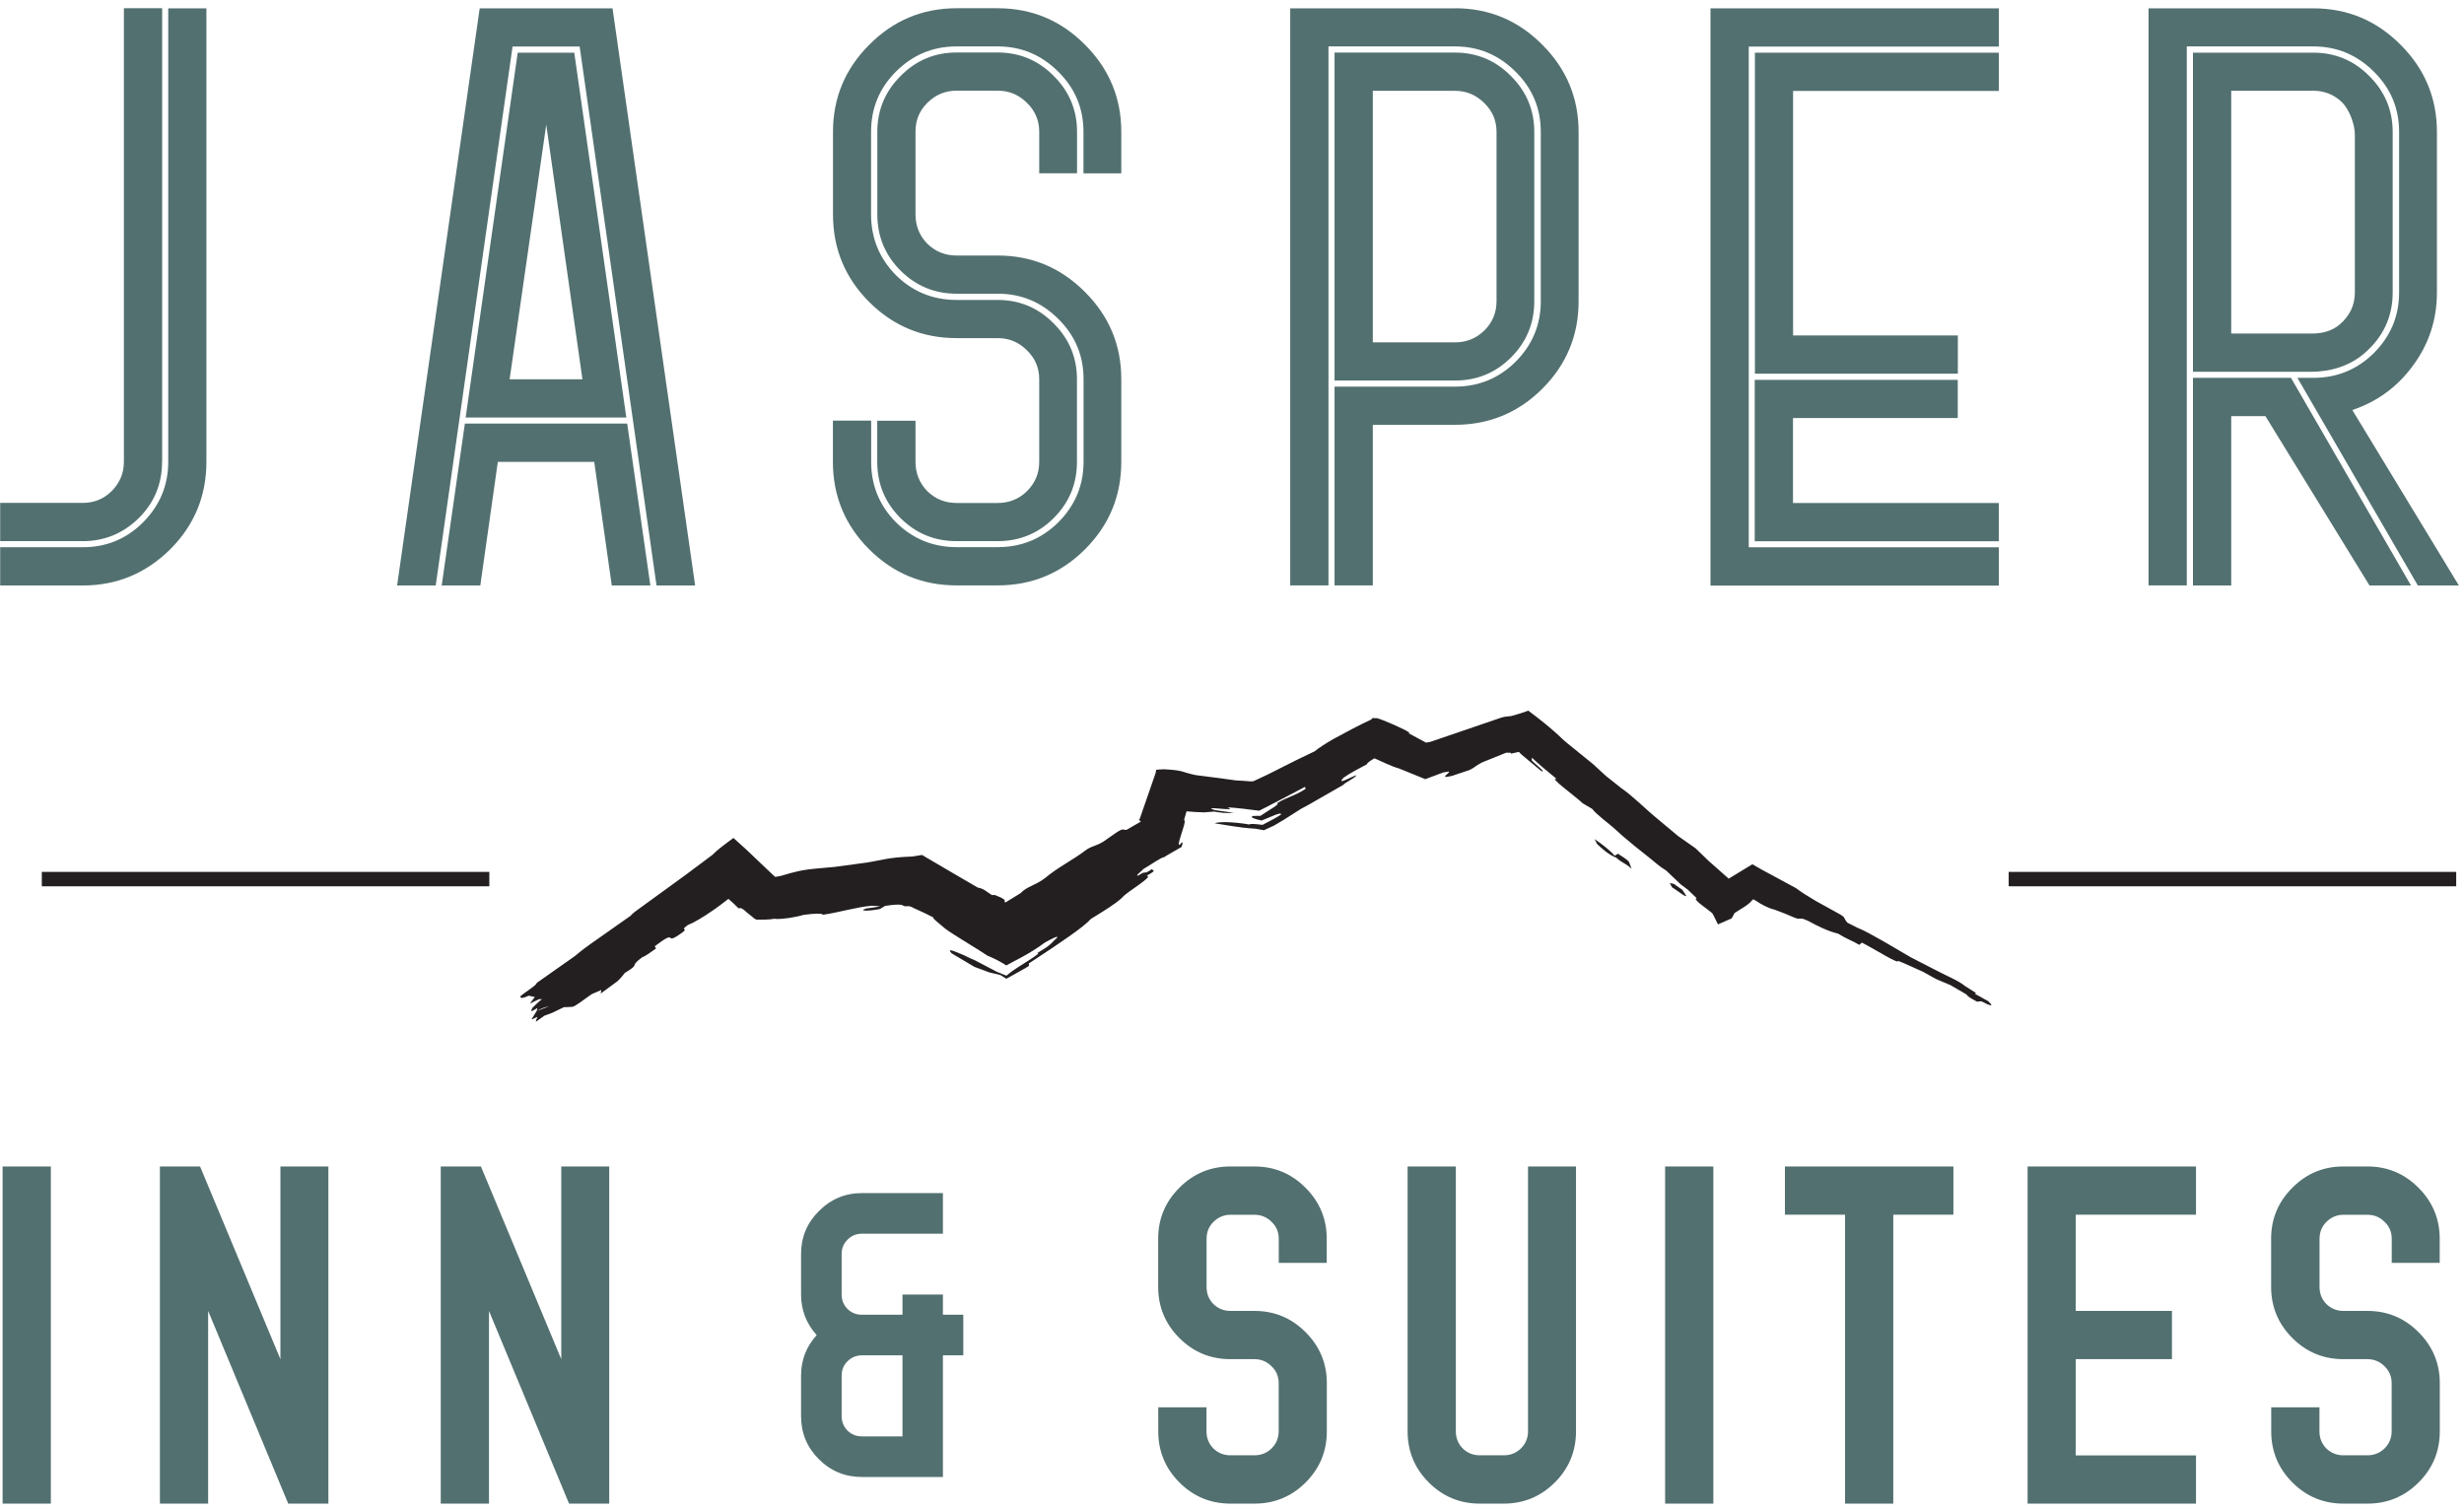 <svg width="284" height="174" viewBox="0 0 284 174" fill="none" xmlns="http://www.w3.org/2000/svg">
<path d="M178.84 86.4C178.34 85.93 177.84 85.47 177.33 84.99C177.85 85.42 178.16 85.69 178.84 86.4ZM23.79 0.96V53.23C23.79 57.17 22.4 60.53 19.62 63.31C16.81 66.09 13.45 67.48 9.54 67.48H0.02V63.07H9.54C12.26 63.07 14.57 62.12 16.48 60.21C18.42 58.27 19.39 55.94 19.39 53.23V0.96H23.8H23.79ZM18.68 53.23C18.68 55.76 17.79 57.92 16.01 59.7C14.2 61.48 12.04 62.37 9.54 62.37H0.02V57.96H9.54C10.85 57.96 11.96 57.51 12.87 56.6C13.81 55.66 14.28 54.54 14.28 53.22V0.95H18.69V53.22L18.68 53.23ZM70.6 0.96L80.12 67.48H75.67L66.81 5.36H59.08L50.22 67.48H45.77L55.29 0.96H70.62H70.6ZM72.29 48.82L74.96 67.48H70.51L68.49 53.23H57.38L55.36 67.48H50.91L53.58 48.82H72.29ZM66.19 6.07L72.19 48.12H53.67L59.67 6.07H66.19ZM67.13 43.71L62.96 14.36L58.74 43.71H67.13ZM114.99 0.95C118.93 0.95 122.29 2.36 125.07 5.17C127.85 7.95 129.24 11.3 129.24 15.2V19.98H124.88V15.2C124.88 12.48 123.91 10.17 121.97 8.26C120.03 6.32 117.7 5.35 114.99 5.35H110.25C107.53 5.35 105.2 6.32 103.26 8.26C101.35 10.17 100.4 12.48 100.4 15.2V24.72C100.4 27.44 101.35 29.77 103.26 31.71C105.2 33.62 107.53 34.57 110.25 34.57H114.99C117.52 34.57 119.68 35.48 121.46 37.29C123.24 39.07 124.13 41.21 124.13 43.71V53.23C124.13 55.76 123.24 57.92 121.46 59.7C119.68 61.48 117.52 62.37 114.99 62.37H110.25C107.72 62.37 105.56 61.48 103.78 59.7C102 57.92 101.11 55.76 101.11 53.23V48.49H105.52V53.23C105.52 54.54 105.97 55.67 106.88 56.61C107.82 57.52 108.94 57.97 110.26 57.97H115C116.31 57.97 117.44 57.52 118.37 56.61C119.31 55.67 119.78 54.55 119.78 53.23V43.71C119.78 42.4 119.31 41.29 118.37 40.38C117.43 39.44 116.31 38.97 115 38.97H110.26C106.32 38.97 102.96 37.58 100.18 34.8C97.4 32.02 96.01 28.66 96.01 24.72V15.2C96.01 11.29 97.4 7.95 100.18 5.17C102.96 2.36 106.32 0.95 110.26 0.95H115H114.99ZM114.99 29.45C118.93 29.45 122.29 30.86 125.07 33.67C127.85 36.45 129.24 39.8 129.24 43.7V53.22C129.24 57.16 127.85 60.52 125.07 63.3C122.29 66.08 118.93 67.47 114.99 67.47H110.25C106.31 67.47 102.95 66.08 100.17 63.3C97.39 60.52 96 57.16 96 53.22V48.48H100.41V53.22C100.41 55.94 101.36 58.27 103.27 60.2C105.21 62.11 107.54 63.06 110.26 63.06H115C117.72 63.06 120.05 62.11 121.98 60.2C123.92 58.26 124.89 55.93 124.89 53.22V43.7C124.89 40.98 123.92 38.67 121.98 36.76C120.04 34.82 117.71 33.85 115 33.85H110.26C107.73 33.85 105.57 32.96 103.79 31.18C102.01 29.4 101.12 27.24 101.12 24.71V15.19C101.12 12.69 102.01 10.55 103.79 8.77C105.57 6.96 107.73 6.05 110.26 6.05H115C117.53 6.05 119.69 6.96 121.47 8.77C123.25 10.55 124.14 12.69 124.14 15.19V19.97H119.78V15.19C119.78 13.88 119.31 12.77 118.37 11.86C117.43 10.92 116.31 10.45 115 10.45H110.26C108.95 10.45 107.82 10.92 106.88 11.86C105.94 12.8 105.52 13.88 105.52 15.19V24.71C105.52 26.02 105.97 27.15 106.88 28.09C107.82 29 108.94 29.45 110.26 29.45H115H114.99ZM167.7 0.95C171.64 0.95 175 2.36 177.78 5.17C180.56 7.95 181.95 11.3 181.95 15.2V34.71C181.95 38.65 180.56 42.01 177.78 44.79C175 47.57 171.64 48.96 167.7 48.96H158.23V67.47H153.82V44.56H167.7C170.42 44.56 172.75 43.61 174.68 41.7C176.62 39.76 177.59 37.43 177.59 34.71V15.2C177.59 12.48 176.62 10.17 174.68 8.26C172.74 6.32 170.41 5.35 167.7 5.35H153.12V67.47H148.71V0.96H167.7V0.95ZM176.84 34.72C176.84 37.25 175.95 39.41 174.17 41.19C172.39 42.97 170.23 43.86 167.7 43.86H153.82V6.06H167.7C170.23 6.06 172.39 6.97 174.17 8.78C175.95 10.56 176.84 12.7 176.84 15.2V34.71V34.72ZM158.23 39.46H167.7C169.01 39.46 170.14 39.01 171.08 38.1C172.02 37.16 172.49 36.04 172.49 34.72V15.21C172.49 13.9 172.02 12.79 171.08 11.88C170.14 10.94 169.02 10.47 167.7 10.47H158.23V39.46ZM230.39 0.96V5.37H201.56V63.08H230.39V67.49H197.15V0.96H230.39ZM230.39 6.07V10.48H206.67V38.66H225.66V43.07H202.27V6.07H230.4H230.39ZM225.65 43.77V48.18H206.66V57.97H230.38V62.38H202.25V43.78H225.64L225.65 43.77ZM283.42 67.48H278.68L264.8 43.55H266.63C269.35 43.55 271.68 42.6 273.61 40.69C275.55 38.75 276.52 36.42 276.52 33.7V15.2C276.52 12.48 275.55 10.17 273.61 8.26C271.67 6.32 269.34 5.35 266.63 5.35H252.05V67.47H247.64V0.96H266.63C270.57 0.96 273.93 2.37 276.71 5.18C279.49 7.96 280.88 11.31 280.88 15.21V33.71C280.88 36.84 279.96 39.65 278.11 42.15C276.33 44.59 274 46.29 271.13 47.26L283.41 67.48H283.42ZM275.78 33.71C275.78 36.51 274.69 38.85 272.51 40.73C270.83 42.18 268.61 42.85 266.39 42.85H252.76V6.07H266.64C269.17 6.07 271.33 6.98 273.11 8.79C274.89 10.57 275.78 12.71 275.78 15.21V33.71ZM264.06 43.55L277.89 67.48H273.11L261.11 47.96H257.17V67.48H252.76V43.55H264.06ZM257.17 38.44H266.56C267.68 38.44 268.82 38.13 269.67 37.4C270.84 36.4 271.42 35.17 271.42 33.7V15.51C271.42 14.3 270.76 12.56 269.88 11.73C269 10.9 267.89 10.46 266.64 10.46H257.17V38.43V38.44ZM0.3 134.44H5.86V173.3H0.3V134.44ZM37.85 134.44V173.3H33.22L23.99 151.09V173.3H18.43V134.44H23.06L32.32 156.65V134.44H37.85ZM70.22 134.44V173.3H65.59L56.36 151.09V173.3H50.8V134.44H55.43L64.69 156.65V134.44H70.22ZM111.03 156.21H108.68V170.23H99.34C97.4 170.23 95.75 169.55 94.38 168.18C93.01 166.81 92.33 165.16 92.33 163.22V158.54C92.33 156.76 92.93 155.2 94.13 153.88C92.93 152.54 92.33 150.98 92.33 149.2V144.52C92.33 142.6 93.01 140.95 94.38 139.59C95.75 138.21 97.4 137.51 99.34 137.51H108.68V142.19H99.34C98.7 142.19 98.14 142.42 97.68 142.88C97.23 143.33 97.01 143.87 97.01 144.52V149.2C97.01 149.85 97.23 150.4 97.68 150.86C98.14 151.31 98.7 151.53 99.34 151.53H104.02V149.2H108.68V151.53H111.03V156.21ZM104.02 156.21H99.34C98.7 156.21 98.14 156.44 97.68 156.9C97.23 157.35 97.01 157.89 97.01 158.54V163.22C97.01 163.86 97.23 164.42 97.68 164.88C98.14 165.33 98.7 165.55 99.34 165.55H104.02V156.21ZM147.39 145.56V142.77C147.39 142 147.12 141.36 146.57 140.83C146.02 140.28 145.36 140.01 144.6 140.01H141.83C141.06 140.01 140.41 140.29 139.86 140.83C139.33 141.36 139.07 142.01 139.07 142.77V148.33C139.07 149.1 139.33 149.76 139.86 150.3C140.41 150.83 141.07 151.09 141.83 151.09H144.6C146.9 151.09 148.86 151.91 150.49 153.55C152.11 155.17 152.93 157.13 152.93 159.41V164.97C152.93 167.27 152.12 169.23 150.49 170.86C148.87 172.48 146.9 173.3 144.6 173.3H141.83C139.53 173.3 137.57 172.49 135.94 170.86C134.32 169.24 133.5 167.27 133.5 164.97V162.2H139.06V164.97C139.06 165.74 139.32 166.39 139.85 166.94C140.4 167.47 141.06 167.73 141.82 167.73H144.59C145.36 167.73 146.01 167.47 146.56 166.94C147.11 166.39 147.38 165.73 147.38 164.97V159.41C147.38 158.64 147.11 158 146.56 157.47C146.01 156.92 145.35 156.65 144.59 156.65H141.82C139.52 156.65 137.56 155.84 135.93 154.21C134.31 152.59 133.49 150.62 133.49 148.32V142.76C133.49 140.48 134.3 138.53 135.93 136.9C137.55 135.26 139.52 134.44 141.82 134.44H144.59C146.89 134.44 148.85 135.26 150.48 136.9C152.1 138.52 152.92 140.48 152.92 142.76V145.55H147.39V145.56ZM170.57 173.3C168.27 173.3 166.31 172.49 164.68 170.86C163.05 169.23 162.24 167.27 162.24 164.97V134.44H167.8V164.97C167.8 165.74 168.06 166.39 168.59 166.94C169.14 167.47 169.8 167.73 170.56 167.73H173.33C174.1 167.73 174.75 167.47 175.3 166.94C175.85 166.39 176.12 165.73 176.12 164.97V134.44H181.65V164.97C181.65 167.27 180.84 169.23 179.21 170.86C177.59 172.48 175.62 173.3 173.32 173.3H170.55H170.57ZM191.92 134.44H197.48V173.3H191.92V134.44ZM225.15 134.44V140H218.22V173.3H212.66V140H205.73V134.44H225.14H225.15ZM253.11 134.44V140H239.25V151.09H250.34V156.65H239.25V167.74H253.11V173.3H233.7V134.44H253.11ZM275.67 145.56V142.77C275.67 142 275.4 141.36 274.85 140.83C274.3 140.28 273.64 140.01 272.88 140.01H270.11C269.34 140.01 268.69 140.29 268.14 140.83C267.61 141.36 267.35 142.01 267.35 142.77V148.33C267.35 149.1 267.61 149.76 268.14 150.3C268.69 150.83 269.35 151.09 270.11 151.09H272.88C275.18 151.09 277.14 151.91 278.77 153.55C280.39 155.17 281.21 157.13 281.21 159.41V164.97C281.21 167.27 280.4 169.23 278.77 170.86C277.15 172.48 275.18 173.3 272.88 173.3H270.11C267.81 173.3 265.85 172.49 264.22 170.86C262.6 169.24 261.78 167.27 261.78 164.97V162.2H267.34V164.97C267.34 165.74 267.6 166.39 268.13 166.94C268.68 167.47 269.34 167.73 270.1 167.73H272.87C273.64 167.73 274.29 167.47 274.84 166.94C275.39 166.39 275.66 165.73 275.66 164.97V159.41C275.66 158.64 275.39 158 274.84 157.47C274.29 156.92 273.63 156.65 272.87 156.65H270.1C267.8 156.65 265.84 155.84 264.21 154.21C262.59 152.59 261.77 150.62 261.77 148.32V142.76C261.77 140.48 262.58 138.53 264.21 136.9C265.83 135.26 267.8 134.44 270.1 134.44H272.87C275.17 134.44 277.13 135.26 278.76 136.9C280.38 138.52 281.2 140.48 281.2 142.76V145.55H275.67V145.56Z" fill="#537070"/>
<path d="M192.91 101.86L192.45 101.79C192.54 101.94 192.62 102.1 192.75 102.29C193.28 102.6 194.33 103.47 194.36 103.25C194.24 103.05 194.08 102.8 193.91 102.56C193.56 102.32 193.22 102.07 192.91 101.86Z" fill="#231F20"/>
<path d="M186.49 98.4C186.36 98.48 186.22 98.56 186.09 98.63C185.76 98.15 184.5 97.18 183.79 96.71C183.91 96.91 183.98 97.08 184.05 97.24C184.47 97.67 185.43 98.54 186.29 98.85C186.96 99.48 187.34 99.46 188.06 100.13C187.96 99.86 187.85 99.59 187.74 99.3C187.25 98.84 186.91 98.7 186.5 98.4H186.49Z" fill="#231F20"/>
<path d="M229.25 115.44C228.75 115.16 228.19 114.85 227.63 114.54L227.75 114.44C227.33 114.17 226.95 113.93 226.48 113.64C225.74 113.01 224.34 112.48 222.7 111.6C221.89 111.19 221.03 110.75 220.23 110.33C219.19 109.72 218.16 109.11 217.07 108.48C215.95 107.87 214.93 107.25 214.09 106.93C213.68 106.72 213.33 106.55 212.94 106.35C212.42 105.78 212.83 105.81 211.95 105.31C211.11 104.85 210.17 104.32 209.27 103.83C208.35 103.28 207.6 102.82 207.02 102.37L203.08 100.24L201.98 99.61L199.25 101.27L199.14 101.17L196.92 99.21C196.43 98.74 195.95 98.27 195.43 97.77C194.77 97.31 194.11 96.85 193.42 96.36L191.12 94.44C189.52 93.13 188.38 91.9 186.8 90.78C186.26 90.35 185.67 89.88 185.12 89.45C184.61 88.98 184.12 88.53 183.63 88.08L180.56 85.59C180.34 85.41 180.16 85.24 179.99 85.08L179.64 84.75L179.15 84.31C178.47 83.71 177.58 82.97 176.14 81.9C176.04 81.94 175.91 81.99 175.78 82.04C175.56 82.11 175.45 82.15 175.24 82.22C174.88 82.32 174.6 82.4 174.18 82.53C173.57 82.63 173.61 82.47 172.13 83.02L164.78 85.53C164.71 85.49 164.65 85.51 164.54 85.58C164.47 85.58 164.37 85.57 164.25 85.56L164.21 85.51L163.97 85.38L163.45 85.1L162.36 84.51C162.36 84.51 162.39 84.49 162.45 84.44C162.04 84.11 159.3 82.89 158.68 82.77C158.57 82.79 158.42 82.77 158.22 82.75C158.18 82.8 158.11 82.86 158.04 82.93C157.44 83.21 156.7 83.58 155.9 83.99C155.2 84.37 154.49 84.74 153.77 85.13C152.87 85.64 152.02 86.18 151.53 86.59C150.8 86.94 150.12 87.27 149.35 87.64C148.22 88.21 147.14 88.76 146.05 89.3C145.46 89.58 144.95 89.81 144.51 90.02C144.44 90.03 144.39 90.04 144.34 90.06C144.27 90.04 144.23 90.04 144.15 90.06C143.62 90.01 143.09 89.98 142.51 89.95C142.44 89.95 142.31 89.93 142.25 89.92C141.73 89.85 141.2 89.77 140.67 89.7C139.68 89.57 138.7 89.45 137.79 89.33C135.99 88.94 136.6 88.81 134.19 88.66C133.81 88.67 133.51 88.7 133.26 88.72L133.2 89.08C132.76 90.37 132.32 91.62 131.87 92.92C131.76 93.24 131.64 93.57 131.53 93.9L131.36 94.4C131.36 94.4 131.35 94.42 131.34 94.42C131.32 94.45 131.29 94.47 131.26 94.49C131.29 94.51 131.32 94.53 131.39 94.59C131.42 94.61 131.46 94.64 131.5 94.69C131.45 94.72 131.39 94.75 131.34 94.78C130.83 95.07 130.37 95.34 129.85 95.64C129.4 95.71 129.57 95.31 128.42 96.13L127.16 97.01C126.35 97.5 125.99 97.46 125.28 97.89C123.69 99.12 121.98 99.91 120.43 101.22C119.24 102.11 118.42 102.12 117.62 102.95C117.13 103.25 116.65 103.55 116.17 103.84L116 103.95H115.98L115.93 103.99C115.9 103.99 115.87 104 115.84 104L115.79 103.93C115.79 103.93 115.77 103.86 115.79 103.81C115.76 103.73 116.05 103.84 115.36 103.44C115.08 103.36 114.63 103.04 114.36 103.18C113.7 102.79 113.42 102.41 112.7 102.3C111.76 101.75 110.84 101.22 109.92 100.68L107.94 99.52L106.61 98.74L106.28 98.54L105.89 98.6L105.1 98.72C102.34 98.82 101.69 99.13 100.01 99.4C98.78 99.57 97.48 99.74 96.25 99.91C95.66 99.96 95.02 100.02 94.38 100.08C92.38 100.25 91.59 100.48 90.01 100.95C89.45 101.04 89.57 101.04 89.5 101.05C89.43 101.05 89.32 101.08 89.28 101.01C89.26 100.99 89.24 100.97 89.22 100.94L89.16 100.9L88.24 100.03C87.49 99.32 86.74 98.61 86.02 97.92C85.48 97.43 85.03 97.02 84.54 96.58C83.6 97.27 82.63 97.98 82.11 98.53C81.05 99.32 80.04 100.08 79.02 100.84C78.02 101.57 77.06 102.26 76.06 102.99L73.61 104.77C73.3 104.99 72.94 105.24 72.68 105.55C72.11 105.95 71.5 106.38 70.93 106.78L67.99 108.85C67.53 109.18 67.17 109.43 66.29 110.17C65.62 110.64 64.95 111.11 64.33 111.55C63.51 112.13 62.63 112.75 61.86 113.29C61.86 113.57 60.45 114.37 59.94 114.87C60.09 114.9 59.85 115.24 60.94 114.76C61.18 114.81 61.41 114.86 61.65 114.91C61.46 115.16 61.25 115.42 61.06 115.67C61.42 115.5 61.77 115.33 62.13 115.16C62.21 115.18 62.34 115.16 62.48 115.15C61.97 115.52 61.72 115.85 61.33 116.19C61.43 116.25 60.73 116.94 61.95 116.17C61.94 116.28 61.87 116.42 61.85 116.53C62.53 116.15 62.89 116.06 63.27 115.99C62.89 116.13 62.54 116.26 61.85 116.53C61.66 116.83 61.48 117.14 61.28 117.46C61.28 117.59 62.16 116.99 61.91 117.31C61.84 117.45 61.78 117.6 61.76 117.71C61.76 117.71 61.77 117.74 61.78 117.75C62.09 117.53 62.45 117.28 62.76 117.06L63.65 116.73C64.1 116.51 64.53 116.3 65 116.08C65.29 116.08 65.63 116.07 65.96 116.04C66.25 116.06 67.49 115.05 68.22 114.57C68.58 114.41 68.95 114.25 69.31 114.1C69.31 114.23 69.24 114.38 69.24 114.51C69.86 114.06 70.51 113.58 71.17 113.09C71.64 112.64 71.8 112.41 72.01 112.14C73.99 110.94 72.34 111.56 74.07 110.29C74.29 110.29 75.14 109.64 75.61 109.32C75.59 109.28 75.57 109.24 75.47 109.06C78.14 107.02 76.56 108.87 78.19 107.79C79.77 106.77 78.14 107.43 79.27 106.62C80.04 106.31 81.06 105.69 81.99 105.05C82.62 104.63 83.28 104.12 83.96 103.6C84.13 103.75 84.3 103.91 84.47 104.05C84.7 104.27 84.91 104.48 85.13 104.69C85.29 104.7 85.28 104.54 85.71 104.84C85.96 105.06 86.2 105.27 86.46 105.47C86.73 105.64 86.92 105.94 87.24 106C87.94 105.99 88.62 106.01 89.29 105.89C89.58 105.97 90.48 105.87 91.01 105.79C91.62 105.7 92.26 105.56 92.66 105.44C93.96 105.26 94.8 105.26 94.85 105.43C96.74 105.16 98.6 104.56 100.48 104.39C100.79 104.41 101.13 104.43 101.44 104.44C100.85 104.61 100.27 104.63 99.87 104.7C98.88 105 99.97 105.05 101.41 104.77C101.62 104.65 101.83 104.52 102.02 104.41C103.1 104.24 103.58 104.24 103.9 104.29C104.11 104.35 104.17 104.45 104.41 104.46C104.94 104.34 105.28 104.69 105.69 104.83C106.26 105.09 107.02 105.44 107.56 105.73C107.57 105.95 108.05 106.25 108.59 106.73C108.9 107.05 109.71 107.57 110.6 108.12C111.04 108.4 111.5 108.68 111.95 108.96C112.62 109.37 113.26 109.78 113.79 110.13C114.76 110.54 115.4 110.89 115.99 111.27C116.6 110.92 117.15 110.66 117.86 110.27C118.22 110.07 118.62 109.84 119.07 109.56C119.52 109.28 120.11 108.89 120.39 108.66C120.99 108.31 122.16 107.7 121.8 108.12C121.52 108.35 121.37 108.55 121.12 108.78C120.99 108.89 120.85 109.02 120.65 109.16C120.53 109.24 120.41 109.32 120.28 109.4C120.06 109.53 119.83 109.68 119.54 109.85C120.32 109.73 117.24 111.44 116.36 112.16C116.24 112.26 116.13 112.35 116 112.45C115.64 112.3 115.27 112.15 114.89 112C114.03 111.55 113.18 111.1 112.39 110.69C112.1 110.58 111.57 110.33 111.07 110.08L110.15 109.7C109.59 109.48 109.24 109.4 109.69 109.88C110.54 110.38 111.47 110.93 112.32 111.44C112.94 111.67 113.51 111.88 114.08 112.09C114.48 112.18 114.86 112.26 115.33 112.39C115.52 112.51 115.73 112.64 115.99 112.81C116.51 112.52 117.19 112.14 118.19 111.58C118.29 111.52 118.49 111.39 118.59 111.33V111.04C119.53 110.42 120.46 109.81 121.37 109.2C121.98 108.78 122.57 108.37 123.16 107.97C124.29 107.18 125.24 106.46 125.75 105.9C127.16 105.04 128.72 104.08 129.34 103.45C129.87 102.78 133.11 100.95 132.15 100.94C133.65 100.14 132.6 100.4 132.83 100.14C131.55 100.99 132.36 100.16 131.18 100.92C130.79 100.96 131.58 100.42 131.8 100.15C132.62 99.68 133.88 98.78 134.16 98.8C134.55 98.53 135.64 97.95 136.18 97.62C136.32 97.22 136.36 96.99 136.18 97.13C135.64 97.82 135.89 96.98 136.2 96C136.26 95.81 136.32 95.62 136.38 95.43C136.42 95.28 136.46 95.14 136.5 95.01C136.56 94.75 136.57 94.54 136.48 94.48C136.59 94.11 136.68 93.8 136.76 93.51C137.44 93.57 138 93.61 138.79 93.63C139.17 93.6 139.56 93.57 139.94 93.54C140.55 93.65 141.28 93.76 142.21 93.68C141.44 93.57 140.72 93.47 140.02 93.37C138.21 92.78 143 93.63 141.47 93.04C142.62 93.12 143.93 93.28 145.14 93.44C145.93 93.03 146.78 92.6 147.64 92.15C148.55 91.67 149.48 91.18 150.41 90.69L150.49 90.92C149.06 91.82 148.46 91.81 147.19 92.57C147.59 92.66 146.39 93.27 145.28 94.03C144.97 94.03 144.66 94.03 144.38 94.05C144.06 94.21 144.6 94.39 145.41 94.57C145.95 94.35 146.46 94.14 146.99 93.92C147.44 93.75 147.68 93.72 147.65 93.88C147.56 93.95 147.45 94.02 147.31 94.1C147.13 94.2 146.94 94.31 146.75 94.42C146.35 94.63 145.91 94.87 145.52 95.07C144.7 94.97 144.04 94.91 144.03 95.03C143.42 94.93 143.04 94.88 142.63 94.84C142.22 94.8 141.82 94.77 141.46 94.76C140.75 94.74 140.19 94.79 140.01 94.89C140.68 95 141.43 95.12 142.13 95.23C142.5 95.28 142.86 95.33 143.22 95.38C143.64 95.43 144.26 95.49 144.77 95.52C145.08 95.58 145.38 95.63 145.67 95.69C146.05 95.51 146.43 95.34 146.83 95.16C147.18 94.95 147.5 94.77 147.88 94.54L149.96 93.22C150.18 93.1 150.35 93.01 150.52 92.92C150.63 92.86 150.69 92.83 150.8 92.77C152.14 92 153.67 91.12 154.81 90.47C155.04 90.18 155.98 89.79 156.36 89.37C156.13 89.29 153.88 90.67 154.85 89.64C155.53 89.14 156.87 88.45 157.54 88.09C157.59 87.91 157.95 87.67 158.42 87.4C159.31 87.78 160.39 88.34 161.25 88.57C162.27 88.99 163.29 89.4 164.28 89.8C164.99 89.54 165.67 89.28 166.35 89.03C166.6 88.99 166.79 88.95 166.98 88.92C167.26 89.07 165.62 89.83 167.37 89.42L169.4 88.74C170.18 88.33 169.98 88.31 170.83 87.87C171.75 87.5 172.71 87.11 173.63 86.74C173.84 86.8 174.32 86.68 174.11 86.87C174.42 86.8 174.74 86.73 175.07 86.66C175.16 86.75 175.25 86.85 175.34 86.94L177.64 88.86C178.38 89.15 176.76 87.93 176.54 87.62C176.57 87.54 176.55 87.42 176.57 87.33C177.52 88.22 178.53 89.05 179.43 89.78C178.4 89.5 181.44 91.66 182.42 92.58C182.81 92.81 183.14 93.01 183.52 93.23C183.93 93.81 185.47 94.95 185.97 95.4C186.35 95.73 186.7 96.05 187.07 96.39C187.55 96.79 187.98 97.15 188.46 97.55C189.1 98.06 189.73 98.57 190.33 99.04C190.77 99.39 191.2 99.82 192.05 100.34C192.42 100.7 192.76 101.02 193.11 101.35C193.34 101.56 193.54 101.75 193.73 101.94C193.99 102.14 194.23 102.31 194.5 102.51C194.84 102.84 195.19 103.17 195.56 103.52C195.52 103.54 195.48 103.57 195.43 103.6C195.53 103.82 195.84 104.09 196.23 104.38C196.59 104.66 197.13 105.05 197.34 105.24C197.42 105.35 197.49 105.47 197.54 105.58L198.01 106.54L199.52 105.88L199.59 105.85C199.7 105.65 199.82 105.43 199.93 105.23C200.71 104.7 201.51 104.34 201.98 103.72L202.09 103.65L202.43 103.84C202.94 104.2 203.76 104.66 204.53 104.84C204.91 104.98 205.32 105.14 205.74 105.3C206.42 105.59 207.14 105.92 207.27 105.88C207.45 105.88 207.62 105.89 207.74 105.87C207.94 105.95 208.14 106.03 208.37 106.12C209.56 106.76 210.65 107.31 211.86 107.61C212.98 108.3 213.5 108.41 214.3 108.9C214.4 108.82 214.5 108.73 214.6 108.64C216.21 109.46 218.88 111.19 218.77 110.74C219.53 111.03 220.36 111.43 221.68 112.02C222.53 112.48 223.15 112.88 223.62 113.04C224.02 113.21 224.4 113.37 224.79 113.53C225.38 113.88 226.04 114.26 226.65 114.61C226.77 114.82 227.03 115 227.88 115.45C228.02 115.41 228.2 115.41 228.39 115.41C229.3 115.89 229.94 116.13 229.19 115.43L229.25 115.44Z" fill="#231F20"/>
<path d="M91.95 103.2C91.86 103.18 91.75 103.16 91.67 103.13C91.84 103.13 91.91 103.17 91.95 103.2Z" fill="#231F20"/>
<path d="M113.64 106C113.66 106.07 113.68 106.13 113.7 106.19C113.48 105.92 113.2 105.63 112.74 105.19C113.03 105.49 113.44 105.85 113.64 106Z" fill="#231F20"/>
<path d="M185.15 90.16C185.95 90.85 186.76 91.55 187.43 92.05C186.75 91.57 185.97 90.89 185.15 90.16Z" fill="#231F20"/>
<path d="M181.53 86.97C181.03 86.5 180.54 86.05 180.03 85.57C180.55 86 180.85 86.26 181.53 86.97Z" fill="#231F20"/>
<path d="M69.25 108.71C69.32 108.65 69.37 108.61 69.44 108.55C69.3 108.68 69.16 108.81 69.02 108.93C69.07 108.89 69.16 108.79 69.25 108.7V108.71Z" fill="#231F20"/>
<path d="M283.1 100.49H231.52V102.15H283.1V100.49Z" fill="#231F20"/>
<path d="M56.4 100.49H4.82V102.15H56.4V100.49Z" fill="#231F20"/>
</svg>

